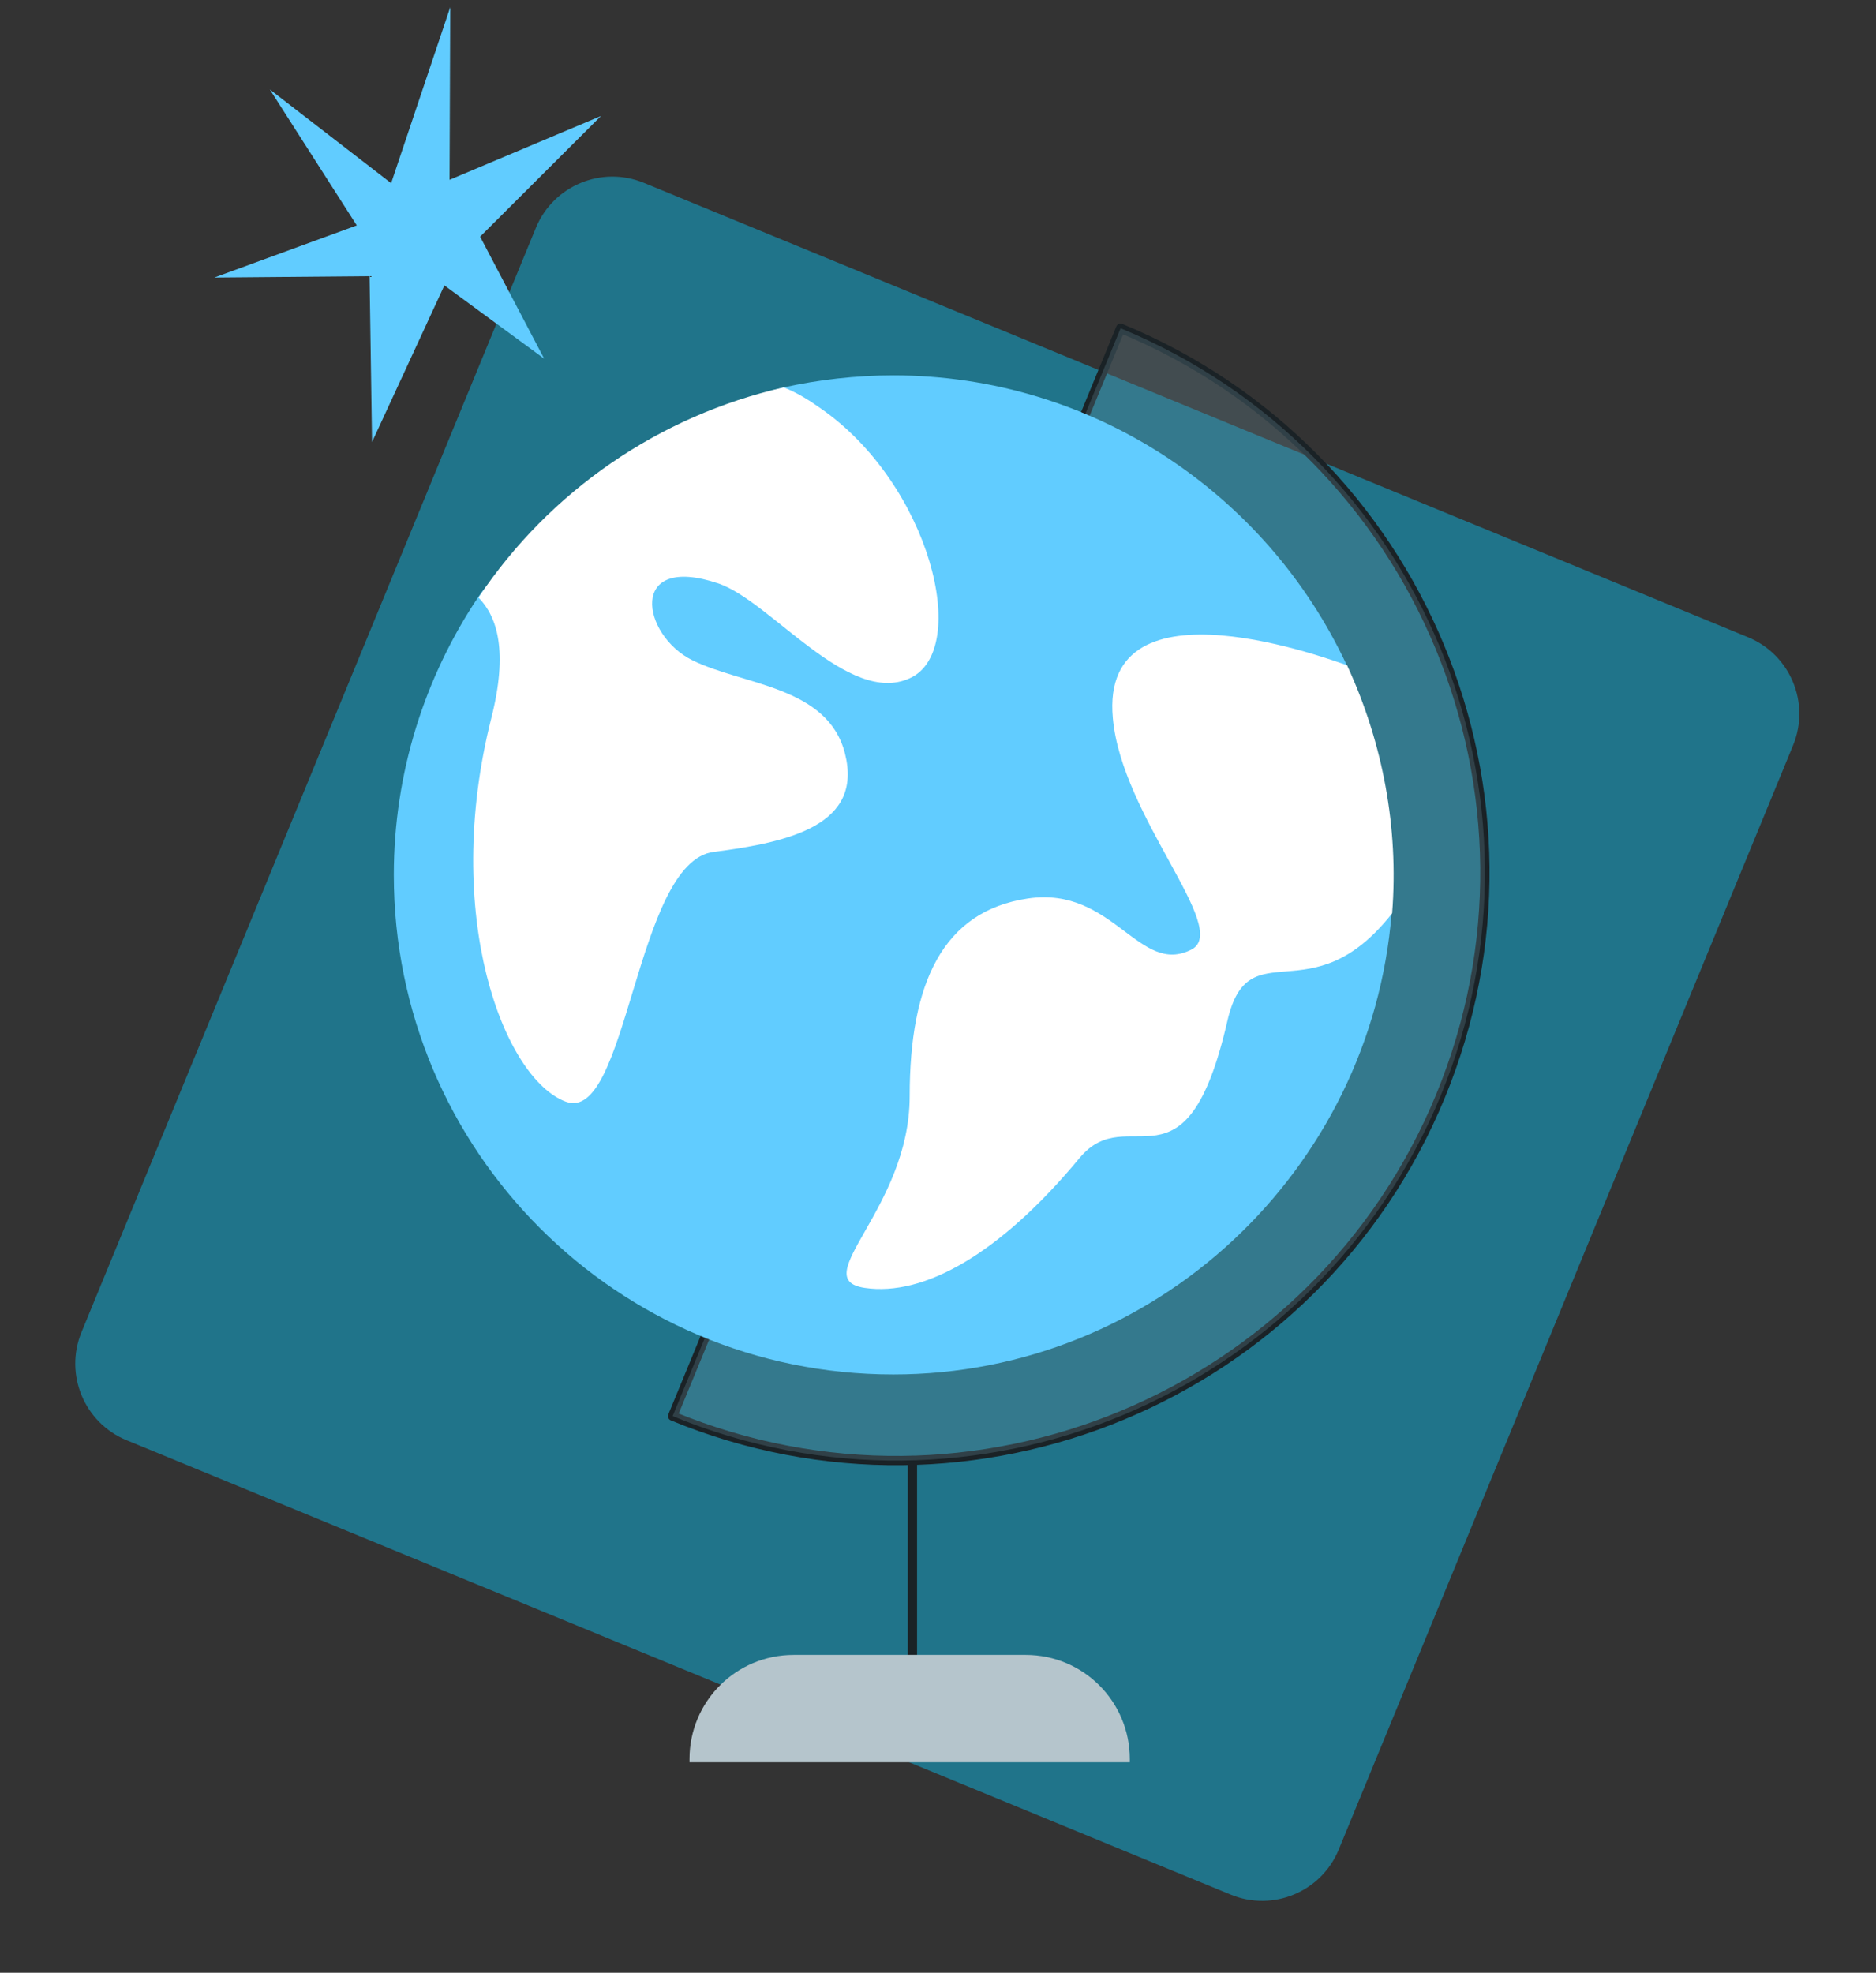 <svg width="136" height="143" viewBox="0 0 136 143" fill="none" xmlns="http://www.w3.org/2000/svg">
<rect x="0" y="0" width="136" height="143" fill="#333333" stroke="none"/>
<path d="M129.989 54.024C131.25 50.959 129.788 47.453 126.724 46.192L46.679 13.254C43.615 11.993 40.108 13.455 38.847 16.52L5.909 96.564C4.649 99.629 6.11 103.135 9.175 104.396L89.219 137.335C92.284 138.596 95.79 137.134 97.051 134.07L129.989 54.024Z" fill="#20748A"/>
<path d="M66.145 105.865V123.654" stroke="#1A2226" stroke-width="0.674" stroke-linecap="round" stroke-linejoin="round"/>
<path d="M48.763 102.65C70.519 111.623 95.451 101.22 104.424 79.462C113.397 57.703 102.996 32.768 81.238 23.795L48.763 102.65Z" stroke="#1A2226" stroke-width="0.674" stroke-linecap="round" stroke-linejoin="round"/>
<path opacity="0.3" d="M48.763 102.65C70.519 111.623 95.451 101.22 104.424 79.462C113.397 57.703 102.996 32.768 81.238 23.795L48.763 102.65Z" fill="#648594"/>
<path d="M64.757 27.209C62.056 27.209 59.318 27.528 56.816 28.082C52.33 29.076 45.461 34.992 45.461 34.992C45.461 34.992 37.323 39.319 34.662 43.29C30.811 49.048 28.549 55.996 28.549 63.42C28.549 83.431 44.746 99.631 64.757 99.631C83.774 99.631 99.416 84.822 100.887 66.16C100.966 65.207 100.966 64.413 100.966 63.42C100.966 60.879 97.988 56.829 97.988 56.829C97.988 56.829 98.781 50.715 97.631 48.213C91.873 35.866 79.287 27.209 64.757 27.209Z" fill="#61CCFF"/>
<path d="M88.975 74.021C85.957 87.164 81.828 79.621 78.255 83.949C72.499 90.896 66.979 93.993 62.692 93.357C58.404 92.723 65.947 87.64 65.947 79.462C65.947 71.283 68.33 66.04 74.524 65.128C80.717 64.214 82.583 70.805 86.393 68.821C89.212 67.312 81.312 59.212 80.676 52.064C79.685 41.384 96.954 48.014 97.631 48.213C97.631 48.213 97.669 48.213 97.669 48.254C100.251 53.852 101.402 60.006 100.925 66.16C100.925 66.16 100.925 66.16 100.925 66.199C95.009 73.744 90.522 67.271 88.975 74.021Z" fill="white"/>
<path d="M56.817 28.082C57.81 28.48 58.643 28.996 59.477 29.592C67.417 35.072 70.435 47.141 65.948 49.166C61.502 51.191 55.903 43.608 52.093 42.297C45.502 40.074 46.493 46.03 50.186 47.856C53.878 49.682 60.032 49.722 61.263 54.646C62.534 59.728 57.412 61.038 51.735 61.753C46.057 62.468 45.502 81.526 41.016 79.858C36.529 78.191 32.002 66.359 35.615 52.064C36.846 47.22 36.052 44.719 34.703 43.33V43.29C39.864 35.587 47.765 30.148 56.817 28.082Z" fill="white"/>
<path d="M74.361 119.961H57.528C53.359 119.961 49.985 123.335 49.985 127.505V127.742H81.904V127.505C81.904 123.335 78.531 119.961 74.361 119.961Z" fill="#B5C5CC"/>
<path d="M26.791 20.02L26.971 32.042L32.216 20.689L39.448 25.999L34.806 17.155L43.569 8.408L32.59 13.034L32.64 0.524L28.355 13.278L19.561 6.486L25.864 16.34L15.537 20.118L26.791 20.02Z" fill="#61CCFF"/>
</svg>
